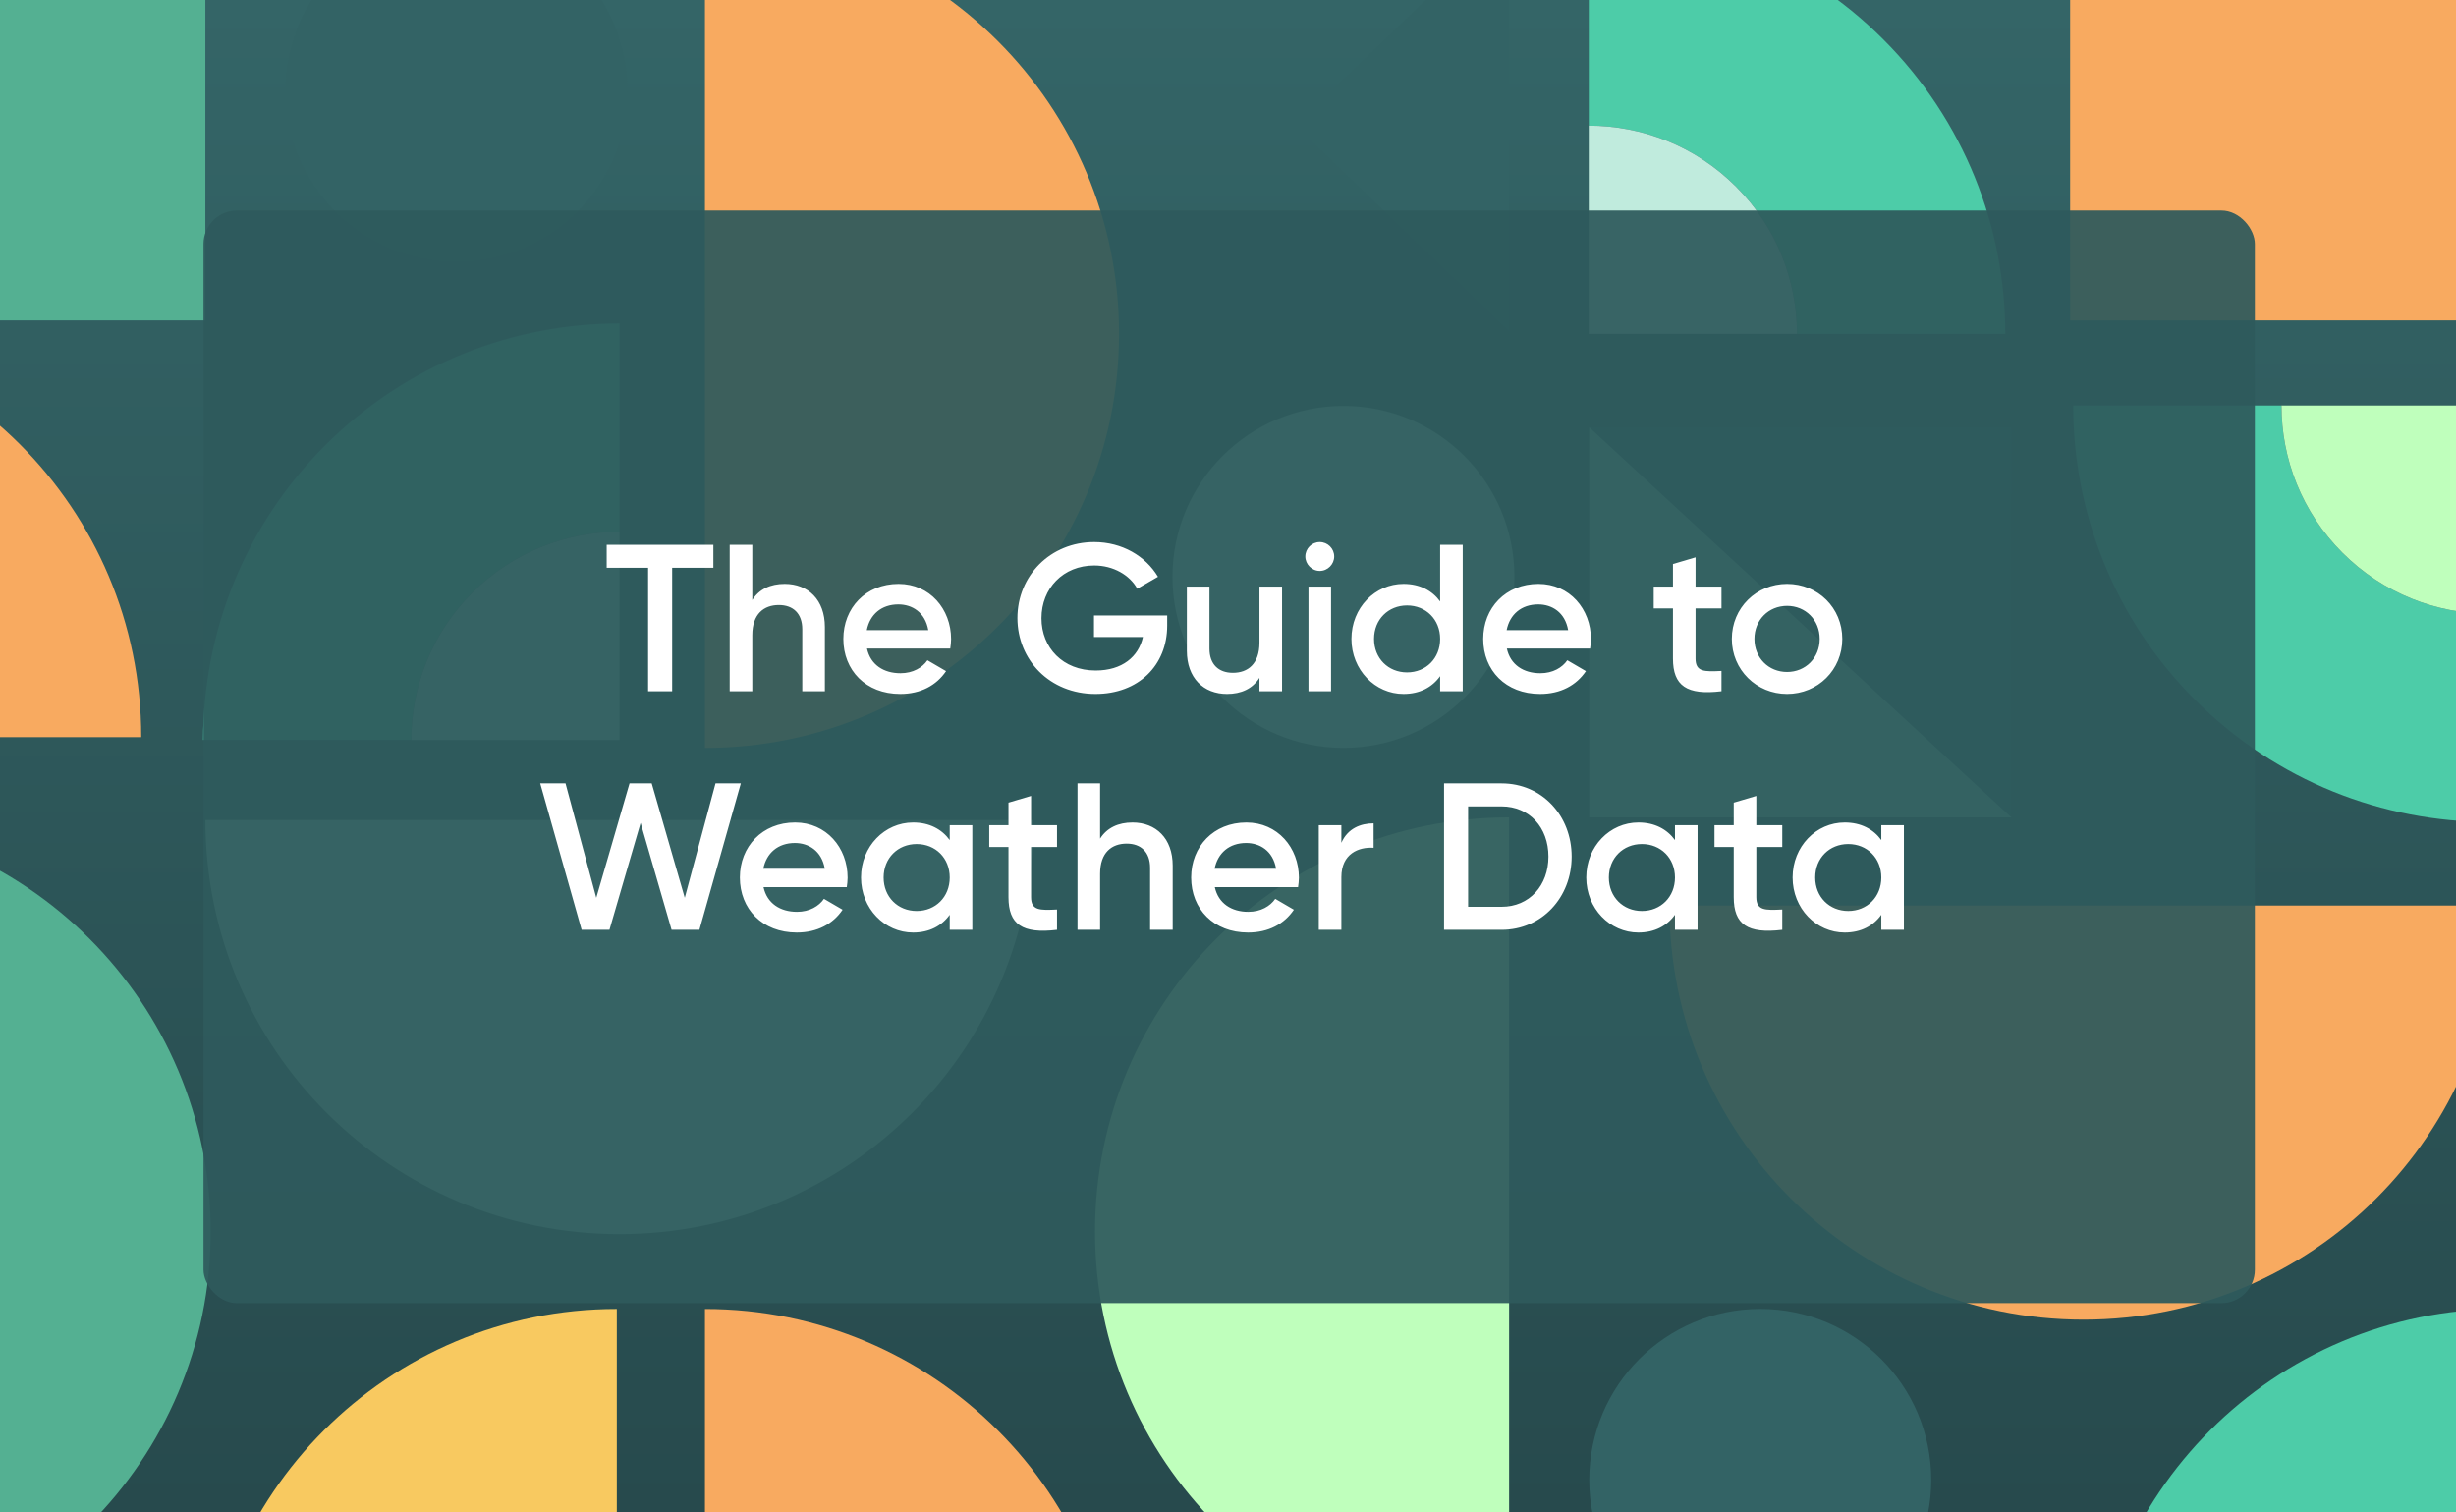 <svg width="700" height="431" viewBox="0 0 700 431" fill="none" xmlns="http://www.w3.org/2000/svg">
<rect x="0" y="0" width="700" height="431" fill="#808080" stroke="none"/>
<g clip-path="url(#clip0_643_11414)">
<rect width="700" height="431" fill="white"/>
<g clip-path="url(#clip1_643_11414)">
<rect width="720.051" height="430.928" transform="translate(710.055 430.928) rotate(180)" fill="url(#paint0_linear_643_11414)"/>
<path d="M176.552 351.732C241.736 351.732 294.578 298.891 294.578 233.707L58.527 233.707C58.527 298.891 111.369 351.732 176.552 351.732Z" fill="#A1E0CB"/>
<path d="M593.834 376.105C659.017 376.105 711.859 323.264 711.859 258.08L475.808 258.08C475.808 323.264 528.65 376.105 593.834 376.105Z" fill="#F8AA60"/>
<path d="M-77.771 92.076C-142.955 92.076 -195.797 144.918 -195.797 210.102H40.255C40.255 144.918 -12.587 92.076 -77.771 92.076Z" fill="#F8AA60"/>
<path d="M312.094 350.982C312.094 416.166 364.936 469.008 430.119 469.008L430.119 232.956C364.936 232.956 312.094 285.798 312.094 350.982Z" fill="#BFFFBC"/>
<path d="M60.055 350.983C60.055 285.799 7.213 232.957 -57.971 232.957L-57.971 469.008C7.213 469.008 60.055 416.167 60.055 350.983Z" fill="#54B092"/>
<path d="M318.945 95.133C318.945 29.949 266.103 -22.893 200.92 -22.893L200.92 213.159C266.103 213.159 318.945 160.317 318.945 95.133Z" fill="#F8AA60"/>
<path d="M318.945 491.088C318.945 425.904 266.103 373.063 200.92 373.063L200.92 609.114C266.103 609.114 318.945 556.272 318.945 491.088Z" fill="#F8AA60"/>
<path d="M57.773 491.082C57.773 556.266 110.615 609.107 175.799 609.107L175.799 373.056C110.615 373.056 57.773 425.898 57.773 491.082Z" fill="#F8C960"/>
<path d="M595.359 491.082C595.359 556.266 648.201 609.107 713.385 609.107L713.385 373.056C648.201 373.056 595.359 425.898 595.359 491.082Z" fill="#4DCCA8"/>
<path d="M92.651 126.961C69.474 150.138 57.884 180.517 57.887 210.894L117.235 210.894C117.235 195.704 123.03 180.515 134.617 168.927C146.207 157.338 161.394 151.545 176.584 151.545L176.584 92.197C146.204 92.197 115.828 103.784 92.651 126.961V126.961Z" fill="#4DCCA8"/>
<path d="M625.668 199.506C648.845 222.682 679.224 234.272 709.601 234.27L709.601 174.921C694.411 174.921 679.222 169.126 667.634 157.539C656.045 145.95 650.252 130.762 650.252 115.573L590.904 115.573C590.904 145.952 602.491 176.329 625.668 199.506V199.506Z" fill="#4DCCA8"/>
<path d="M536.769 11.225C513.593 -11.952 483.214 -23.541 452.837 -23.539L452.837 35.809C468.026 35.809 483.216 41.604 494.803 53.191C506.393 64.781 512.185 79.968 512.185 95.158L571.534 95.158C571.534 64.779 559.946 34.402 536.769 11.225V11.225Z" fill="#4DCCA8"/>
<path d="M134.617 168.925C123.028 180.514 117.235 195.702 117.235 210.891L176.584 210.891L176.584 151.543C161.394 151.543 146.204 157.337 134.617 168.925Z" fill="#A1E0CB"/>
<path d="M667.638 157.539C679.227 169.129 694.414 174.921 709.604 174.921L709.604 115.573L650.255 115.573C650.255 130.762 656.05 145.952 667.638 157.539Z" fill="#BFFFBC"/>
<path d="M494.792 53.191C483.203 41.602 468.015 35.809 452.826 35.809L452.826 95.158L512.174 95.158C512.174 79.968 506.38 64.779 494.792 53.191Z" fill="#C0EBDD"/>
<circle cx="501.696" cy="421.782" r="48.733" transform="rotate(180 501.696 421.782)" fill="#336365"/>
<circle cx="382.907" cy="164.419" r="48.733" transform="rotate(180 382.907 164.419)" fill="#A1E0CB"/>
<circle cx="130.111" cy="25.833" r="48.733" transform="rotate(180 130.111 25.833)" fill="#336365"/>
<path d="M430.117 94.365L430.117 52.905L430.117 11.447L430.117 -22.899L369.201 35.733L430.117 94.365Z" fill="#336365"/>
<rect x="573.273" y="232.957" width="120.31" height="111.173" transform="rotate(180 573.273 232.957)" fill="#336365"/>
<path d="M452.963 232.957L573.273 232.957L452.963 121.784L452.963 232.957Z" fill="#81D6BA"/>
<rect x="58.531" y="91.314" width="120.31" height="111.173" transform="rotate(180 58.531 91.314)" fill="#54B092"/>
<rect x="710.336" y="91.314" width="120.31" height="111.173" transform="rotate(180 710.336 91.314)" fill="#F8AA60"/>
<rect x="58" y="60" width="584.67" height="311.4" rx="9.533" fill="#2F5A5D" fill-opacity="0.93"/>
</g>
<path d="M203.322 155.262V161.821H191.576V197H184.719V161.821H172.913V155.262H203.322ZM223.657 166.412C230.335 166.412 235.105 170.944 235.105 178.695V197H228.665V179.351C228.665 174.819 226.042 172.434 221.987 172.434C217.754 172.434 214.415 174.939 214.415 181.02V197H207.975V155.262H214.415V171.003C216.382 167.903 219.602 166.412 223.657 166.412ZM247.107 184.836C248.12 189.487 251.877 191.872 256.647 191.872C260.224 191.872 262.907 190.262 264.338 188.175L269.645 191.276C266.902 195.33 262.43 197.775 256.587 197.775C246.749 197.775 240.369 191.037 240.369 182.094C240.369 173.269 246.749 166.412 256.11 166.412C264.994 166.412 271.076 173.567 271.076 182.153C271.076 183.048 270.957 184.002 270.837 184.836H247.107ZM247.047 179.589H264.577C263.682 174.462 259.926 172.255 256.05 172.255C251.221 172.255 247.941 175.117 247.047 179.589ZM332.671 175.416V178.278C332.671 189.666 324.442 197.775 312.219 197.775C299.221 197.775 289.979 188.116 289.979 176.131C289.979 164.146 299.34 154.487 311.861 154.487C319.792 154.487 326.529 158.482 330.047 164.385L324.144 167.784C321.998 163.908 317.347 161.165 311.861 161.165C303.037 161.165 296.836 167.664 296.836 176.191C296.836 184.598 302.918 191.097 312.279 191.097C319.851 191.097 324.502 187.162 325.754 181.557H311.802V175.416H332.671ZM358.965 167.187H365.405V197H358.965V193.184C356.997 196.284 353.778 197.775 349.723 197.775C343.045 197.775 338.275 193.244 338.275 185.492V167.187H344.715V184.836C344.715 189.368 347.338 191.753 351.393 191.753C355.626 191.753 358.965 189.249 358.965 183.167V167.187ZM376.154 162.715C373.889 162.715 372.04 160.807 372.04 158.601C372.04 156.336 373.889 154.487 376.154 154.487C378.42 154.487 380.269 156.336 380.269 158.601C380.269 160.807 378.42 162.715 376.154 162.715ZM372.935 197V167.187H379.374V197H372.935ZM410.463 155.262H416.902V197H410.463V192.707C408.197 195.867 404.679 197.775 400.028 197.775C391.919 197.775 385.182 190.918 385.182 182.094C385.182 173.209 391.919 166.412 400.028 166.412C404.679 166.412 408.197 168.32 410.463 171.421V155.262ZM401.042 191.634C406.408 191.634 410.463 187.639 410.463 182.094C410.463 176.549 406.408 172.554 401.042 172.554C395.676 172.554 391.621 176.549 391.621 182.094C391.621 187.639 395.676 191.634 401.042 191.634ZM429.476 184.836C430.49 189.487 434.246 191.872 439.016 191.872C442.594 191.872 445.277 190.262 446.708 188.175L452.015 191.276C449.272 195.33 444.8 197.775 438.957 197.775C429.118 197.775 422.739 191.037 422.739 182.094C422.739 173.269 429.118 166.412 438.48 166.412C447.364 166.412 453.446 173.567 453.446 182.153C453.446 183.048 453.326 184.002 453.207 184.836H429.476ZM429.417 179.589H446.946C446.052 174.462 442.296 172.255 438.42 172.255C433.59 172.255 430.311 175.117 429.417 179.589ZM490.654 173.388H483.26V187.698C483.26 191.514 485.764 191.455 490.654 191.216V197C480.756 198.193 476.821 195.45 476.821 187.698V173.388H471.335V167.187H476.821V160.748L483.26 158.84V167.187H490.654V173.388ZM509.343 197.775C500.638 197.775 493.602 190.918 493.602 182.094C493.602 173.209 500.638 166.412 509.343 166.412C518.108 166.412 525.084 173.209 525.084 182.094C525.084 190.918 518.108 197.775 509.343 197.775ZM509.343 191.514C514.59 191.514 518.645 187.52 518.645 182.094C518.645 176.668 514.59 172.673 509.343 172.673C504.096 172.673 500.041 176.668 500.041 182.094C500.041 187.52 504.096 191.514 509.343 191.514ZM165.773 265L153.967 223.262H161.181L169.946 255.877L179.427 223.262H185.747L195.168 255.877L203.933 223.262H211.148L199.342 265H191.412L182.587 234.531L173.703 265H165.773ZM217.614 252.836C218.628 257.487 222.384 259.872 227.154 259.872C230.732 259.872 233.415 258.262 234.846 256.175L240.152 259.276C237.41 263.33 232.938 265.775 227.095 265.775C217.256 265.775 210.876 259.037 210.876 250.094C210.876 241.269 217.256 234.412 226.618 234.412C235.502 234.412 241.583 241.567 241.583 250.153C241.583 251.048 241.464 252.002 241.345 252.836H217.614ZM217.554 247.589H235.084C234.19 242.462 230.434 240.255 226.558 240.255C221.728 240.255 218.449 243.117 217.554 247.589ZM270.687 235.187H277.126V265H270.687V260.707C268.421 263.867 264.903 265.775 260.252 265.775C252.143 265.775 245.406 258.918 245.406 250.094C245.406 241.209 252.143 234.412 260.252 234.412C264.903 234.412 268.421 236.32 270.687 239.421V235.187ZM261.266 259.634C266.632 259.634 270.687 255.639 270.687 250.094C270.687 244.549 266.632 240.554 261.266 240.554C255.9 240.554 251.845 244.549 251.845 250.094C251.845 255.639 255.9 259.634 261.266 259.634ZM301.268 241.388H293.874V255.698C293.874 259.514 296.378 259.455 301.268 259.216V265C291.37 266.193 287.434 263.45 287.434 255.698V241.388H281.949V235.187H287.434V228.748L293.874 226.84V235.187H301.268V241.388ZM322.789 234.412C329.468 234.412 334.238 238.944 334.238 246.695V265H327.798V247.351C327.798 242.819 325.174 240.434 321.12 240.434C316.887 240.434 313.548 242.939 313.548 249.02V265H307.108V223.262H313.548V239.003C315.515 235.903 318.735 234.412 322.789 234.412ZM346.239 252.836C347.253 257.487 351.009 259.872 355.78 259.872C359.357 259.872 362.04 258.262 363.471 256.175L368.778 259.276C366.035 263.33 361.563 265.775 355.72 265.775C345.882 265.775 339.502 259.037 339.502 250.094C339.502 241.269 345.882 234.412 355.243 234.412C364.127 234.412 370.209 241.567 370.209 250.153C370.209 251.048 370.09 252.002 369.97 252.836H346.239ZM346.18 247.589H363.71C362.815 242.462 359.059 240.255 355.183 240.255C350.354 240.255 347.074 243.117 346.18 247.589ZM382.315 240.196C384.103 236.141 387.741 234.651 391.497 234.651V241.627C387.264 241.329 382.315 243.296 382.315 249.974V265H375.875V235.187H382.315V240.196ZM427.976 223.262C439.483 223.262 447.95 232.445 447.95 244.131C447.95 255.758 439.483 265 427.976 265H411.579V223.262H427.976ZM427.976 258.441C435.906 258.441 441.332 252.359 441.332 244.131C441.332 235.843 435.906 229.821 427.976 229.821H418.436V258.441H427.976ZM477.396 235.187H483.835V265H477.396V260.707C475.13 263.867 471.612 265.775 466.961 265.775C458.852 265.775 452.115 258.918 452.115 250.094C452.115 241.209 458.852 234.412 466.961 234.412C471.612 234.412 475.13 236.32 477.396 239.421V235.187ZM467.975 259.634C473.341 259.634 477.396 255.639 477.396 250.094C477.396 244.549 473.341 240.554 467.975 240.554C462.609 240.554 458.554 244.549 458.554 250.094C458.554 255.639 462.609 259.634 467.975 259.634ZM507.976 241.388H500.583V255.698C500.583 259.514 503.087 259.455 507.976 259.216V265C498.079 266.193 494.143 263.45 494.143 255.698V241.388H488.658V235.187H494.143V228.748L500.583 226.84V235.187H507.976V241.388ZM536.206 235.187H542.645V265H536.206V260.707C533.94 263.867 530.422 265.775 525.771 265.775C517.662 265.775 510.925 258.918 510.925 250.094C510.925 241.209 517.662 234.412 525.771 234.412C530.422 234.412 533.94 236.32 536.206 239.421V235.187ZM526.785 259.634C532.151 259.634 536.206 255.639 536.206 250.094C536.206 244.549 532.151 240.554 526.785 240.554C521.419 240.554 517.364 244.549 517.364 250.094C517.364 255.639 521.419 259.634 526.785 259.634Z" fill="white"/>
</g>
<defs>
<linearGradient id="paint0_linear_643_11414" x1="360.025" y1="0" x2="360.025" y2="430.928" gradientUnits="userSpaceOnUse">
<stop stop-color="#274A4D"/>
<stop offset="1" stop-color="#346567"/>
</linearGradient>
<clipPath id="clip0_643_11414">
<rect width="700" height="431" fill="white"/>
</clipPath>
<clipPath id="clip1_643_11414">
<rect width="720.051" height="430.928" fill="white" transform="translate(710.055 430.928) rotate(180)"/>
</clipPath>
</defs>
</svg>
